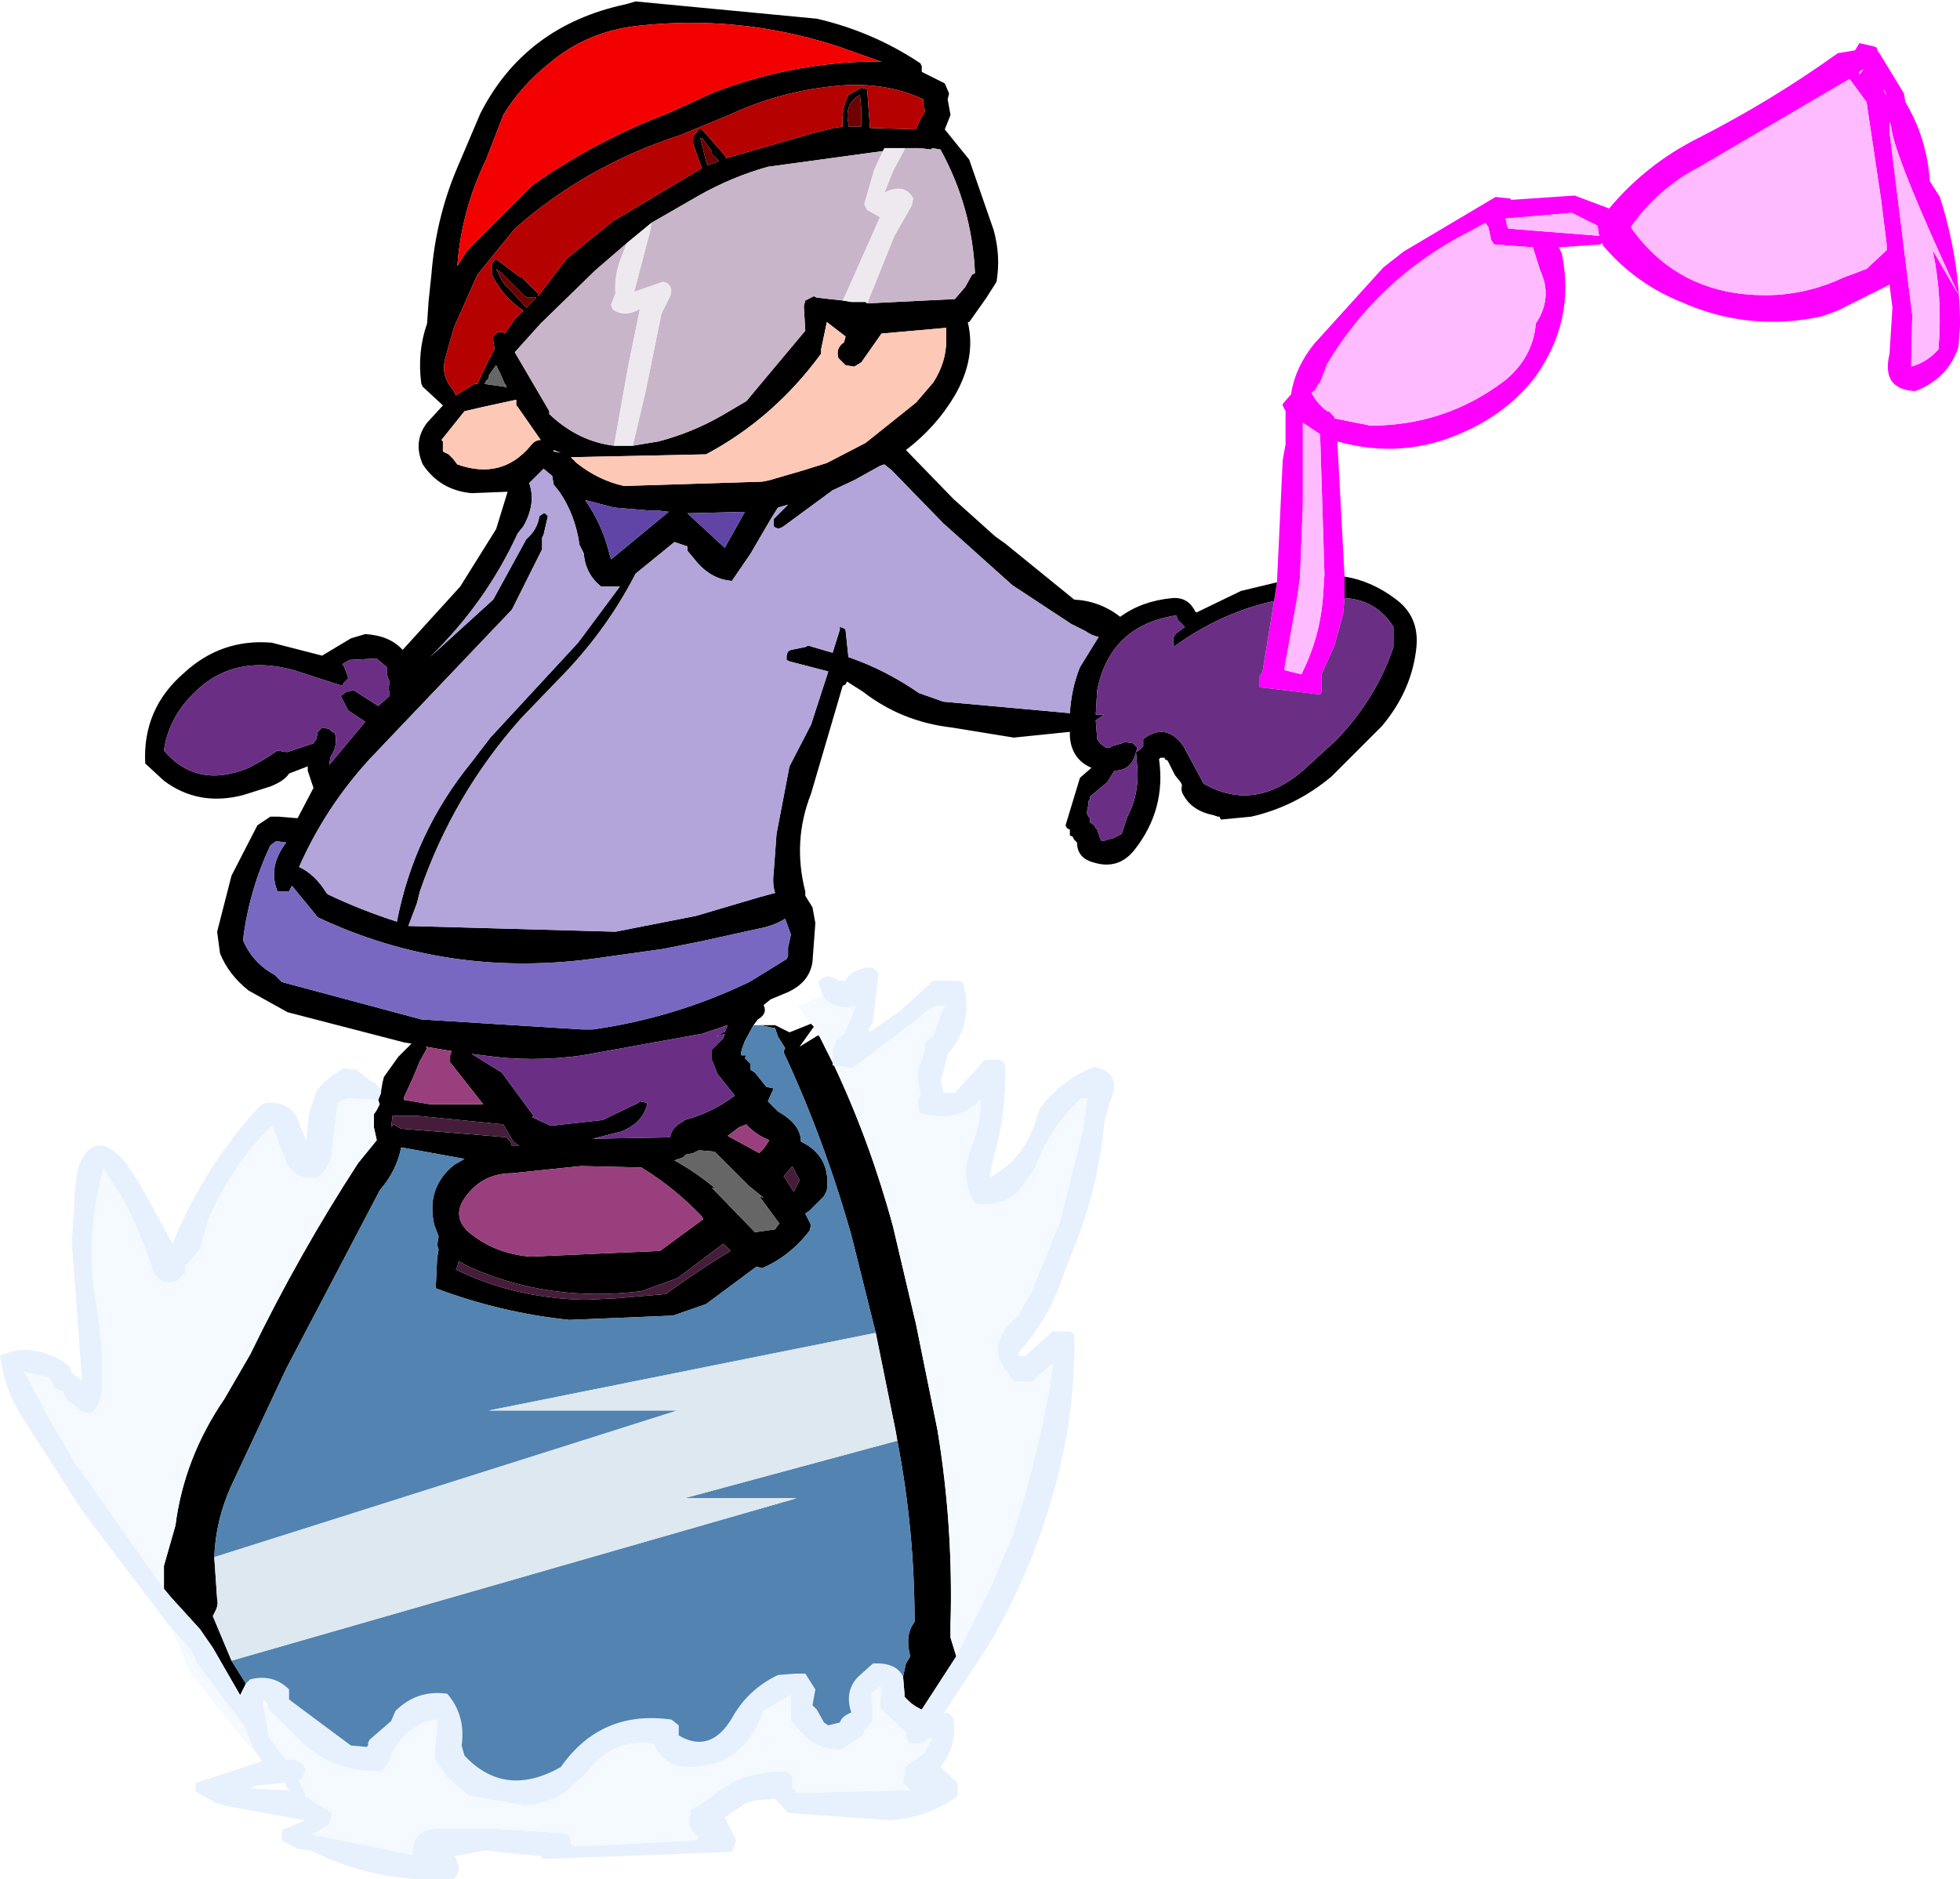 <?xml version="1.0" encoding="UTF-8" standalone="no"?>
<svg xmlns:xlink="http://www.w3.org/1999/xlink" height="65.35px" width="68.15px" xmlns="http://www.w3.org/2000/svg">
  <g transform="matrix(1.0, 0.0, 0.0, 1.0, 19.8, 33.65)">
    <path d="M24.6 -13.4 L24.7 -15.5 24.8 -17.65 24.9 -18.2 24.9 -19.25 24.9 -19.35 24.8 -19.55 24.8 -19.6 25.1 -19.95 25.1 -20.0 Q25.25 -20.9 25.9 -21.7 L28.3 -24.35 29.0 -24.9 32.2 -26.8 32.7 -26.75 32.75 -26.7 34.95 -26.85 36.15 -26.4 Q37.45 -27.95 39.25 -28.85 41.8 -30.15 44.1 -31.8 L44.7 -31.9 44.85 -32.15 45.3 -32.05 45.45 -32.0 45.5 -31.85 45.55 -31.8 46.4 -30.4 46.45 -30.1 Q47.2 -28.85 47.3 -27.35 L47.65 -26.8 Q48.35 -24.6 48.35 -22.35 L48.3 -21.6 Q47.95 -20.5 46.8 -20.05 45.6 -20.1 45.9 -21.35 L46.0 -22.95 45.9 -23.75 44.1 -22.85 43.55 -22.65 Q41.0 -22.1 38.65 -23.15 37.05 -23.8 35.95 -25.1 L35.9 -25.2 35.85 -25.15 34.4 -25.05 34.5 -24.85 Q35.0 -22.5 33.55 -20.5 32.6 -19.3 31.15 -18.65 29.0 -17.65 26.7 -18.3 L26.95 -13.6 26.95 -12.85 26.9 -12.3 26.6 -11.2 26.15 -10.2 26.15 -9.6 26.1 -9.5 24.0 -9.75 24.0 -9.95 24.0 -10.15 24.05 -10.2 24.1 -10.3 24.5 -12.75 24.6 -13.4 M31.3 -25.6 Q28.15 -24.0 26.35 -21.0 L26.1 -20.35 26.05 -20.3 25.9 -20.05 25.8 -20.0 Q26.0 -19.6 26.35 -19.35 L26.4 -19.35 26.6 -19.15 26.6 -19.1 27.85 -18.85 Q30.45 -18.85 32.5 -20.4 33.5 -21.2 33.6 -22.4 34.2 -23.3 33.75 -24.25 L33.5 -25.05 32.15 -25.15 32.05 -25.3 31.95 -25.75 31.85 -25.9 31.3 -25.6 M25.5 -18.95 L25.5 -16.7 25.5 -16.1 25.4 -13.55 25.3 -12.85 24.85 -10.35 25.45 -10.2 Q26.1 -11.5 26.2 -12.9 L26.25 -13.65 26.25 -13.7 26.1 -18.55 25.5 -18.95 M35.55 -25.9 L34.85 -26.25 32.55 -26.05 32.6 -25.8 32.65 -25.7 35.8 -25.45 35.75 -25.8 35.55 -25.9 M42.05 -23.4 Q43.25 -23.5 44.3 -24.0 L45.1 -24.3 45.8 -24.95 45.8 -25.15 45.6 -26.75 45.1 -30.1 44.55 -30.85 44.5 -30.9 39.3 -27.85 Q37.85 -27.1 36.9 -25.75 38.7 -23.2 42.05 -23.4 M45.7 -30.5 L45.75 -30.4 45.8 -30.35 45.7 -30.55 45.7 -30.5 M44.85 -31.05 L45.0 -31.25 44.85 -31.15 44.85 -31.05 M45.9 -29.4 L45.9 -29.15 45.9 -29.05 46.7 -22.6 46.7 -23.2 46.65 -20.9 Q47.2 -21.05 47.6 -21.5 47.75 -23.3 47.4 -24.95 L48.3 -23.4 Q46.0 -28.35 45.95 -29.3 L45.9 -29.4" fill="#ff00ff" fill-rule="evenodd" stroke="none"/>
    <path d="M42.05 -23.4 Q38.7 -23.2 36.9 -25.75 37.85 -27.1 39.3 -27.85 L44.5 -30.9 44.55 -30.85 45.1 -30.1 45.6 -26.75 45.8 -25.15 45.8 -24.95 45.1 -24.3 44.3 -24.0 Q43.25 -23.5 42.05 -23.4 M35.55 -25.9 L35.75 -25.8 35.8 -25.45 32.65 -25.7 32.6 -25.8 32.55 -26.05 34.85 -26.25 35.55 -25.9 M25.5 -18.95 L26.1 -18.55 26.25 -13.7 26.25 -13.65 26.2 -12.9 Q26.1 -11.5 25.45 -10.2 L24.85 -10.35 25.3 -12.85 25.4 -13.55 25.5 -16.1 25.5 -16.7 25.5 -18.95 M31.3 -25.6 L31.85 -25.9 31.95 -25.75 32.05 -25.3 32.15 -25.15 33.5 -25.05 33.75 -24.25 Q34.2 -23.3 33.6 -22.4 33.5 -21.2 32.5 -20.4 30.45 -18.85 27.85 -18.85 L26.6 -19.1 26.6 -19.15 26.4 -19.35 26.35 -19.35 Q26.0 -19.6 25.8 -20.0 L25.9 -20.05 26.05 -20.3 26.1 -20.35 26.35 -21.0 Q28.15 -24.0 31.3 -25.6 M45.9 -29.4 L45.95 -29.3 Q46.0 -28.35 48.3 -23.4 L47.4 -24.95 Q47.75 -23.3 47.6 -21.5 47.2 -21.05 46.65 -20.9 L46.7 -23.2 46.7 -22.6 45.9 -29.05 45.9 -29.15 45.9 -29.4" fill="#ffbbff" fill-rule="evenodd" stroke="none"/>
    <path d="M26.95 -13.6 Q27.9 -13.45 28.75 -12.8 29.55 -12.2 29.45 -11.15 29.3 -9.65 28.25 -8.4 L26.5 -6.65 Q25.25 -5.6 23.7 -5.25 L22.65 -5.15 22.6 -5.25 22.55 -5.25 22.4 -5.3 Q21.65 -5.45 21.35 -6.0 21.25 -6.15 21.3 -6.35 L21.25 -6.45 21.05 -6.7 20.8 -7.2 20.7 -7.25 20.7 -7.3 20.55 -7.3 20.5 -7.25 Q20.75 -5.5 19.65 -4.1 19.1 -3.4 18.25 -3.65 17.65 -3.8 17.65 -4.35 L17.55 -4.45 17.5 -4.55 17.4 -4.6 17.4 -4.7 17.4 -4.8 17.3 -4.85 17.25 -4.95 17.75 -6.6 18.15 -6.95 Q17.45 -7.25 17.4 -8.05 L17.4 -8.2 15.45 -8.0 13.3 -8.35 Q11.55 -8.55 10.2 -9.6 L9.65 -9.95 9.6 -9.85 9.5 -9.8 8.4 -6.05 Q7.75 -4.4 8.2 -2.65 L8.2 -2.55 8.2 -2.5 8.45 -2.1 8.55 -1.55 8.45 -0.2 Q8.35 0.5 7.6 0.85 L7.0 1.1 6.75 1.3 Q6.9 1.6 6.55 1.8 L6.4 2.0 6.1 2.55 Q5.9 3.05 6.0 3.05 L6.15 3.05 6.1 3.15 6.3 3.35 6.3 3.55 6.45 3.65 6.85 4.15 7.1 4.2 6.9 4.65 7.2 4.95 7.25 5.0 Q8.05 5.45 8.05 6.05 9.1 6.55 8.95 7.75 L8.85 7.95 8.35 8.45 8.2 8.55 8.4 8.95 8.35 9.15 Q7.65 10.05 6.7 10.45 L6.5 10.4 4.75 11.7 3.6 12.1 0.0 12.25 Q-2.4 12.0 -4.65 11.15 L-4.6 10.1 -4.55 9.8 -4.6 9.65 -4.55 9.35 -4.7 8.95 Q-5.0 7.65 -4.0 6.85 L-3.65 6.65 -5.85 6.25 Q-6.0 7.05 -6.6 7.75 L-6.65 7.85 -9.85 13.95 -11.75 18.0 Q-12.3 19.2 -12.35 20.5 L-12.25 21.95 Q-12.2 22.15 -12.3 22.35 L-12.4 22.55 -11.75 24.1 -11.25 24.9 -11.45 25.3 -12.4 23.65 -12.85 23.0 -13.85 21.9 -14.1 21.6 -14.1 21.1 -14.1 20.8 -13.7 19.4 Q-13.4 17.05 -12.0 15.0 L-11.1 13.45 Q-9.4 9.95 -7.35 6.8 L-6.7 6.0 -6.8 5.55 -6.8 5.1 -6.7 4.95 -6.6 4.75 -6.65 4.6 -6.55 4.35 -6.55 4.3 -6.5 4.0 -6.45 3.8 -5.95 3.1 -5.5 2.65 -5.45 2.65 -5.75 2.6 -9.8 1.55 -11.15 0.8 Q-11.85 0.25 -12.15 -0.5 L-12.25 -1.25 -11.75 -3.2 -10.85 -4.95 -10.55 -5.15 -10.4 -5.25 -10.1 -5.25 -9.5 -5.2 -9.45 -5.2 -8.9 -6.25 -9.1 -6.85 -9.1 -7.0 -9.75 -6.75 Q-9.9 -6.5 -10.4 -6.3 L-11.35 -6.0 Q-12.9 -5.6 -14.1 -6.5 L-14.75 -7.1 Q-14.85 -9.0 -13.4 -10.25 -12.1 -11.45 -10.35 -11.3 L-8.6 -10.85 -7.6 -11.45 -7.1 -11.6 Q-6.25 -11.55 -5.8 -11.05 L-3.8 -13.25 -2.55 -15.25 -2.15 -16.55 -3.4 -16.5 Q-4.5 -16.6 -5.1 -17.5 -5.45 -18.3 -4.95 -18.95 L-4.4 -19.55 -4.45 -19.6 -5.1 -20.2 -5.15 -20.3 Q-5.3 -21.4 -4.95 -22.4 L-4.9 -23.15 -4.8 -24.1 Q-4.65 -26.0 -3.95 -27.7 L-3.1 -29.7 Q-1.55 -32.75 1.95 -33.5 L2.3 -33.6 8.6 -33.0 Q10.55 -32.55 12.2 -31.45 L12.25 -31.35 12.25 -31.3 12.25 -31.2 12.25 -31.15 13.05 -30.75 13.2 -30.4 13.15 -30.2 13.25 -29.65 13.05 -29.15 13.9 -28.1 14.75 -25.65 Q15.0 -24.75 14.85 -23.85 L14.5 -23.3 13.9 -22.45 13.85 -22.45 Q14.15 -21.2 13.4 -19.9 12.75 -18.8 11.7 -18.0 L13.35 -16.3 14.8 -15.0 15.15 -14.75 17.55 -12.8 Q18.45 -12.75 19.15 -12.2 19.9 -12.75 20.95 -12.85 21.5 -12.9 21.75 -12.4 L21.8 -12.35 23.35 -13.1 24.6 -13.4 24.5 -12.75 Q22.65 -12.35 21.0 -11.15 L21.0 -11.3 Q20.95 -11.55 21.2 -11.7 L21.4 -11.85 21.15 -12.1 21.1 -12.25 Q18.8 -11.9 18.35 -9.65 L18.3 -8.8 18.6 -8.8 18.3 -8.6 18.35 -7.95 18.45 -7.8 18.65 -7.65 18.7 -7.65 18.8 -7.65 18.85 -7.7 19.2 -7.8 19.3 -7.85 19.6 -7.8 19.7 -7.7 19.75 -7.65 19.7 -7.5 19.8 -7.55 19.85 -7.6 19.95 -7.7 19.95 -7.8 19.95 -7.85 19.95 -7.95 Q20.75 -8.55 21.35 -7.7 L22.05 -6.4 Q23.8 -5.4 25.5 -6.85 L26.65 -7.9 Q28.05 -9.35 28.65 -11.15 L28.65 -11.85 Q28.05 -12.8 26.95 -12.85 L26.95 -13.6 M6.65 2.0 L7.15 2.0 7.65 2.25 8.4 1.95 8.5 2.05 8.0 2.75 8.65 2.35 8.7 2.4 9.15 3.3 9.15 3.4 9.2 3.4 Q10.45 6.05 11.25 9.0 L12.05 12.4 12.75 15.85 12.8 16.1 Q13.35 19.45 13.25 22.85 L13.25 23.3 13.45 23.95 12.25 25.8 Q11.9 25.65 11.65 25.35 L11.65 25.25 11.6 24.65 11.7 24.2 11.85 23.95 Q11.65 23.2 12.0 22.75 12.0 19.55 11.4 16.45 L11.35 16.15 10.65 12.7 9.8 9.3 Q8.85 5.95 7.45 2.95 L7.45 2.9 7.5 2.8 7.25 2.4 7.15 2.1 7.1 2.1 6.65 2.0 M12.3 -30.2 Q10.9 -30.85 9.15 -30.65 7.25 -30.45 5.55 -29.65 L3.85 -28.95 Q0.6 -27.9 -1.9 -25.7 L-3.2 -24.1 -4.0 -22.3 -4.15 -21.8 -4.3 -21.25 Q-4.5 -20.6 -4.05 -20.1 L-3.95 -19.9 -3.3 -20.3 -3.2 -20.3 -2.8 -21.15 -2.7 -21.3 -2.7 -21.35 -2.6 -21.5 -2.65 -21.8 -2.65 -21.95 -2.6 -22.0 -2.5 -22.1 -2.3 -22.1 -2.25 -22.05 -1.9 -22.55 -1.8 -22.65 -1.6 -22.85 Q-2.3 -23.3 -2.7 -24.1 L-2.7 -24.35 -2.7 -24.5 -2.6 -24.6 -2.6 -24.65 -2.5 -24.6 -1.7 -24.0 -1.65 -24.0 -1.1 -23.45 -1.1 -23.35 -1.05 -23.4 -0.1 -24.65 1.5 -25.95 4.6 -27.8 4.3 -28.65 4.3 -28.9 4.5 -29.15 4.6 -29.15 4.65 -29.1 4.7 -29.05 5.4 -28.25 5.45 -28.15 8.4 -29.0 9.2 -29.2 9.5 -29.25 Q9.45 -29.85 9.7 -30.35 L10.15 -30.6 10.35 -30.55 10.45 -29.2 12.05 -29.15 12.2 -29.5 12.35 -29.75 12.35 -29.85 12.3 -30.0 12.3 -30.2 M10.35 -23.1 L13.4 -23.25 13.7 -23.6 13.75 -23.65 14.0 -24.1 14.1 -24.15 Q14.0 -26.45 12.9 -28.45 L12.6 -28.5 12.6 -28.45 12.15 -28.5 11.65 -28.5 6.9 -27.85 Q5.65 -27.5 4.5 -26.85 L2.85 -25.9 2.0 -25.2 0.9 -24.25 -1.0 -22.4 -1.9 -21.4 -0.7 -19.35 -0.7 -19.25 Q0.3 -18.3 1.55 -18.15 L2.2 -18.15 3.1 -18.3 Q4.25 -18.6 5.3 -19.2 L6.15 -19.7 8.2 -22.15 8.15 -23.0 8.2 -23.2 8.5 -23.35 8.6 -23.3 9.5 -23.2 9.8 -23.15 9.9 -23.15 10.3 -23.15 10.35 -23.1 M4.65 -28.8 L4.6 -28.85 4.55 -28.85 4.75 -28.05 4.8 -27.9 5.2 -28.05 5.0 -28.25 4.95 -28.3 4.95 -28.35 4.95 -28.4 4.65 -28.8 M10.15 -29.85 L10.1 -30.35 Q9.55 -30.05 9.7 -29.35 L9.7 -29.25 10.15 -29.25 10.15 -29.85 M10.15 -31.5 L10.85 -31.5 9.3 -32.05 Q5.9 -33.15 2.35 -32.75 0.6 -32.55 -0.7 -31.45 -1.7 -30.65 -2.3 -29.65 L-2.9 -28.1 Q-3.75 -26.35 -3.9 -24.4 L-3.55 -24.95 -1.3 -27.2 Q0.9 -28.75 3.4 -29.7 L5.05 -30.45 Q7.55 -31.4 10.15 -31.5 M9.6 -21.95 L8.95 -22.45 8.75 -21.5 8.75 -21.35 Q7.1 -19.1 4.75 -17.85 L0.05 -17.75 0.25 -17.55 Q1.0 -16.95 1.9 -16.75 L6.7 -16.9 6.95 -16.95 8.15 -17.3 8.95 -17.55 10.3 -18.25 12.05 -19.65 12.65 -20.35 Q13.1 -21.05 13.1 -21.8 L13.1 -22.25 10.85 -22.05 10.15 -21.05 9.9 -20.9 9.6 -20.95 9.35 -21.2 Q9.25 -21.55 9.55 -21.75 L9.6 -21.95 M0.55 -16.25 Q1.15 -15.4 1.4 -14.35 L1.45 -14.2 3.45 -15.85 3.05 -15.9 2.75 -15.9 1.55 -16.0 0.6 -16.25 0.55 -16.25 M-0.35 -16.55 L-0.55 -16.8 -0.6 -17.1 -0.9 -17.35 -1.4 -16.85 Q-1.15 -16.15 -1.6 -15.35 L-1.8 -15.1 Q-2.9 -12.7 -4.85 -10.8 L-2.65 -12.8 -1.5 -14.9 Q-1.1 -15.25 -1.05 -15.7 L-0.9 -15.8 -0.85 -15.8 -0.75 -15.7 -0.9 -15.05 -0.95 -14.95 -0.95 -14.65 -0.95 -14.55 -2.0 -12.45 -6.95 -7.25 Q-8.5 -5.55 -9.4 -3.5 -8.85 -3.25 -8.45 -2.6 L-8.4 -2.55 Q-7.25 -2.0 -6.0 -1.6 -5.4 -4.7 -3.4 -7.15 L-2.75 -8.0 0.3 -11.3 1.75 -13.25 1.1 -13.25 Q0.55 -13.7 0.5 -14.4 L0.35 -14.7 Q0.2 -15.75 -0.35 -16.55 M4.1 -14.65 L3.65 -14.8 2.3 -13.7 Q1.25 -11.65 -0.45 -9.95 L-1.7 -8.65 Q-4.05 -6.0 -5.2 -2.65 L-5.3 -2.25 -5.6 -1.45 1.6 -1.25 4.4 -1.8 6.6 -2.45 7.15 -2.6 Q7.05 -2.9 7.1 -3.3 L7.2 -4.65 7.65 -7.0 8.4 -8.45 9.0 -10.3 7.65 -10.65 7.55 -10.7 7.55 -10.8 Q7.55 -11.0 7.7 -11.05 L8.2 -11.15 8.3 -11.2 9.15 -10.95 9.4 -11.75 9.4 -11.85 9.55 -11.8 9.6 -11.75 9.7 -10.8 Q11.0 -10.35 12.15 -9.55 L13.0 -9.25 17.4 -8.85 Q17.45 -9.7 17.75 -10.45 L18.4 -11.5 Q18.15 -11.55 17.95 -11.7 17.65 -11.85 17.45 -11.95 L15.4 -13.3 13.0 -15.45 11.2 -17.3 10.95 -17.5 10.8 -17.45 9.9 -16.95 9.15 -16.6 7.45 -15.35 Q7.25 -15.2 7.1 -15.35 L7.1 -15.45 7.1 -15.55 7.1 -15.6 7.6 -16.1 7.25 -16.0 7.0 -15.6 6.3 -14.4 5.65 -13.45 Q4.9 -13.5 4.35 -14.2 L4.1 -14.5 4.1 -14.65 M6.1 -15.85 L4.1 -15.8 5.4 -14.6 6.1 -15.85 M19.7 -7.5 Q19.55 -6.85 18.95 -6.85 L18.7 -6.45 18.1 -5.95 18.1 -5.85 18.05 -5.8 18.05 -5.7 18.0 -5.45 18.0 -5.35 18.05 -5.25 18.1 -5.2 18.1 -5.05 18.25 -4.95 18.3 -4.85 18.35 -4.8 18.45 -4.5 18.5 -4.4 18.55 -4.4 18.7 -4.45 18.9 -4.5 19.2 -4.65 19.4 -5.25 Q19.8 -6.0 19.75 -6.9 L19.7 -7.5 M3.25 -0.65 L0.75 -0.3 Q-4.3 0.35 -8.75 -1.75 L-9.65 -2.85 -9.75 -2.65 -10.15 -2.65 Q-10.5 -3.5 -9.85 -4.35 L-10.2 -4.4 -10.4 -4.25 Q-11.15 -2.65 -11.35 -0.95 -11.0 -0.15 -10.25 0.25 L-10.0 0.5 -5.15 1.8 0.45 2.15 0.8 2.15 Q3.65 1.75 6.25 0.5 L6.5 0.35 7.55 -0.3 7.6 -0.4 7.6 -0.7 7.7 -1.15 7.5 -1.7 Q7.1 -1.45 6.55 -1.35 L4.5 -0.9 3.25 -0.65 M5.5 2.0 L4.6 2.3 0.45 3.05 Q-1.3 3.3 -3.0 3.05 L-3.4 3.0 -2.35 3.65 -1.25 5.15 -1.3 5.2 -0.65 5.5 1.15 5.3 2.4 4.7 2.45 4.65 2.7 4.7 2.7 4.75 Q2.55 5.4 1.8 5.7 L0.8 5.95 3.5 5.9 Q3.55 5.55 3.95 5.35 L4.0 5.3 Q4.95 5.05 5.75 4.45 L5.15 3.7 4.95 3.2 4.95 2.85 5.25 2.55 5.35 2.45 5.4 2.3 5.1 2.4 5.35 2.25 5.4 2.25 5.5 2.0 M5.5 5.85 L6.6 6.45 6.75 6.3 6.95 6.0 Q6.45 5.8 6.15 5.45 L5.9 5.55 5.5 5.85 M3.65 6.7 Q4.45 7.15 5.1 7.7 L4.95 7.65 6.45 9.2 7.15 9.1 7.25 8.95 7.3 8.9 6.6 7.95 6.75 8.0 6.25 7.6 6.2 7.55 5.8 7.15 5.05 6.4 4.5 6.35 4.3 6.45 4.05 6.5 4.0 6.55 3.95 6.6 3.65 6.7 M2.5 6.95 L0.4 6.9 -2.0 7.15 Q-3.1 7.15 -3.7 8.1 -4.05 8.7 -3.5 9.2 -2.6 9.95 -1.35 10.05 L3.15 9.85 4.65 8.75 4.6 8.65 Q3.65 7.65 2.5 6.95 M1.6 11.5 L3.35 11.35 Q4.45 10.55 5.6 9.85 L5.35 9.6 3.75 10.8 2.5 11.25 Q-0.7 11.65 -3.5 10.4 L-3.85 10.2 -3.9 10.4 -3.95 10.5 Q-1.9 11.5 0.55 11.55 L1.6 11.5 M7.85 7.7 L8.0 7.4 7.8 7.0 7.75 6.9 7.5 7.2 7.45 7.25 7.8 7.8 7.85 7.7 M-2.0 -23.5 L-1.5 -22.95 -1.15 -23.3 -1.45 -23.3 -1.55 -23.35 -2.35 -24.15 -2.55 -24.3 -2.35 -23.9 -2.25 -23.75 -2.0 -23.5 M-2.2 -20.25 L-2.25 -20.3 -2.4 -20.65 -2.55 -20.95 -2.8 -20.6 -2.8 -20.5 -2.9 -20.4 -2.95 -20.3 -2.25 -20.2 -2.2 -20.15 -2.2 -20.25 M-3.0 -19.5 L-3.65 -19.35 -4.45 -18.35 -4.4 -18.3 -4.4 -18.25 -4.4 -18.15 -4.4 -17.95 -4.2 -17.85 -4.05 -17.7 -3.9 -17.5 Q-2.35 -16.95 -1.35 -18.15 -1.2 -18.35 -1.0 -18.35 L-1.8 -19.5 -1.85 -19.55 -1.85 -19.75 -3.0 -19.5 M-0.55 -17.95 L-0.3 -17.9 -0.55 -18.0 -0.55 -17.95 M-7.85 -10.5 L-7.75 -10.25 -7.7 -10.1 -7.7 -10.05 -7.85 -9.9 -7.9 -9.8 -9.6 -10.35 Q-11.8 -10.95 -13.2 -9.4 -13.95 -8.6 -14.1 -7.55 -12.95 -6.2 -11.15 -6.95 -10.65 -7.2 -10.15 -7.55 L-9.85 -7.5 -9.8 -7.5 -8.9 -7.8 -8.8 -7.95 -8.75 -8.2 -8.7 -8.25 -8.6 -8.35 -8.35 -8.3 -8.25 -8.2 -8.15 -8.15 Q-8.05 -7.7 -8.3 -7.35 L-8.35 -7.1 -8.35 -7.05 -7.1 -8.55 -7.7 -8.95 -7.95 -9.45 -7.75 -9.6 -7.7 -9.6 -7.5 -9.65 -7.35 -9.55 -6.65 -9.1 -6.25 -9.45 -6.25 -9.55 -6.3 -9.75 -6.25 -9.85 -6.25 -9.95 -6.3 -10.05 -6.35 -10.2 -6.35 -10.3 -6.35 -10.35 -6.35 -10.45 -6.65 -10.7 -6.7 -10.75 -7.65 -10.7 -7.9 -10.55 -7.85 -10.5 M-4.95 2.8 L-5.2 3.25 -5.45 3.85 -5.75 4.5 -5.75 4.6 -4.85 4.75 -3.0 4.75 -4.1 3.35 -4.15 3.3 -4.15 3.05 -4.1 2.9 -5.0 2.75 -4.95 2.8 M-2.3 5.45 L-5.3 5.15 -6.15 5.15 -6.2 5.55 -6.1 5.45 -5.95 5.55 -5.85 5.6 -3.35 5.8 -2.2 5.9 -2.05 6.05 -2.0 6.2 -1.75 6.2 -1.95 6.05 -2.3 5.45" fill="#000000" fill-rule="evenodd" stroke="none"/>
    <path d="M12.3 -30.2 L12.3 -30.0 12.35 -29.85 12.35 -29.75 12.2 -29.5 12.05 -29.15 10.45 -29.2 10.35 -30.55 10.15 -30.6 9.7 -30.35 Q9.45 -29.85 9.5 -29.25 L9.2 -29.2 8.4 -29.0 5.45 -28.15 5.4 -28.25 4.7 -29.05 4.65 -29.1 4.6 -29.15 4.5 -29.15 4.3 -28.9 4.3 -28.65 4.6 -27.8 1.5 -25.95 -0.1 -24.65 -1.05 -23.4 -1.1 -23.35 -1.1 -23.45 -1.65 -24.0 -1.7 -24.0 -2.5 -24.6 -2.6 -24.65 -2.6 -24.6 -2.7 -24.5 -2.7 -24.35 -2.7 -24.1 Q-2.3 -23.3 -1.6 -22.85 L-1.8 -22.65 -1.9 -22.55 -2.25 -22.05 -2.3 -22.1 -2.5 -22.1 -2.6 -22.0 -2.65 -21.95 -2.65 -21.8 -2.6 -21.5 -2.7 -21.35 -2.7 -21.3 -2.8 -21.15 -3.2 -20.3 -3.3 -20.3 -3.95 -19.9 -4.05 -20.1 Q-4.5 -20.6 -4.3 -21.25 L-4.15 -21.8 -4.0 -22.3 -3.2 -24.1 -1.9 -25.7 Q0.6 -27.9 3.85 -28.95 L5.55 -29.65 Q7.25 -30.45 9.15 -30.65 10.9 -30.85 12.3 -30.2 M-2.2 -20.25 L-2.2 -20.15 -2.25 -20.2 -2.2 -20.25" fill="#b60101" fill-rule="evenodd" stroke="none"/>
    <path d="M11.65 -28.5 L12.15 -28.5 12.6 -28.45 12.6 -28.5 12.9 -28.45 Q14.0 -26.45 14.1 -24.15 L14.0 -24.1 13.75 -23.65 13.7 -23.6 13.4 -23.25 10.35 -23.1 11.3 -25.45 11.9 -26.5 11.95 -26.75 Q11.65 -27.3 10.95 -26.95 L11.25 -27.7 11.65 -28.45 11.65 -28.5 10.95 -28.5 10.6 -27.75 10.25 -26.55 10.35 -26.35 10.8 -26.1 9.6 -23.4 9.5 -23.2 8.6 -23.3 8.5 -23.35 8.2 -23.2 8.15 -23.0 8.2 -22.15 6.15 -19.7 5.3 -19.2 Q4.25 -18.6 3.1 -18.3 L2.2 -18.15 2.65 -20.05 3.2 -22.75 3.45 -23.25 Q3.65 -23.6 3.4 -23.8 L3.25 -23.85 2.25 -23.5 2.8 -25.6 2.85 -25.9 4.5 -26.85 Q5.65 -27.5 6.9 -27.85 L11.65 -28.5 M1.55 -18.15 Q0.3 -18.3 -0.7 -19.25 L-0.7 -19.35 -1.9 -21.4 -1.0 -22.4 0.9 -24.25 2.0 -25.2 1.8 -24.7 Q1.55 -24.05 1.6 -23.45 L1.45 -23.05 1.5 -22.9 Q1.9 -22.6 2.45 -22.9 L2.05 -20.95 1.55 -18.15" fill="#c9b5ca" fill-rule="evenodd" stroke="none"/>
    <path d="M11.65 -28.5 L11.65 -28.45 11.25 -27.7 10.95 -26.95 Q11.65 -27.3 11.95 -26.75 L11.9 -26.5 11.3 -25.45 10.35 -23.1 10.3 -23.15 9.9 -23.15 9.8 -23.15 9.5 -23.2 9.6 -23.4 10.8 -26.1 10.35 -26.35 10.25 -26.55 10.6 -27.75 10.95 -28.5 11.65 -28.5 M2.2 -18.15 L1.55 -18.15 2.05 -20.95 2.45 -22.9 Q1.9 -22.6 1.5 -22.9 L1.45 -23.05 1.6 -23.45 Q1.55 -24.05 1.8 -24.7 L2.0 -25.2 2.85 -25.9 2.8 -25.6 2.25 -23.5 3.25 -23.85 3.4 -23.8 Q3.65 -23.6 3.45 -23.25 L3.2 -22.75 2.65 -20.05 2.2 -18.15" fill="#eee9ef" fill-rule="evenodd" stroke="none"/>
    <path d="M10.15 -29.85 L10.15 -29.25 9.7 -29.25 9.7 -29.35 Q9.55 -30.05 10.1 -30.35 L10.15 -29.85 M4.65 -28.8 L4.95 -28.4 4.95 -28.35 4.95 -28.3 5.0 -28.25 5.2 -28.05 4.8 -27.9 4.75 -28.05 4.55 -28.85 4.6 -28.85 4.65 -28.8 M-2.0 -23.5 L-2.25 -23.75 -2.35 -23.9 -2.55 -24.3 -2.35 -24.15 -1.55 -23.35 -1.45 -23.3 -1.15 -23.3 -1.5 -22.95 -2.0 -23.5" fill="#700101" fill-rule="evenodd" stroke="none"/>
    <path d="M10.15 -31.5 Q7.55 -31.4 5.05 -30.45 L3.4 -29.7 Q0.9 -28.75 -1.3 -27.2 L-3.55 -24.95 -3.9 -24.4 Q-3.75 -26.35 -2.9 -28.1 L-2.3 -29.65 Q-1.7 -30.65 -0.7 -31.45 0.6 -32.55 2.35 -32.75 5.9 -33.15 9.3 -32.05 L10.85 -31.5 10.15 -31.5" fill="#f30101" fill-rule="evenodd" stroke="none"/>
    <path d="M9.6 -21.95 L9.55 -21.75 Q9.25 -21.55 9.35 -21.2 L9.6 -20.95 9.9 -20.9 10.15 -21.05 10.85 -22.05 13.1 -22.25 13.1 -21.8 Q13.1 -21.05 12.65 -20.35 L12.05 -19.65 10.3 -18.25 8.95 -17.55 8.15 -17.3 6.95 -16.95 6.7 -16.9 1.9 -16.75 Q1.0 -16.95 0.25 -17.55 L0.05 -17.75 4.75 -17.85 Q7.1 -19.1 8.75 -21.35 L8.75 -21.5 8.95 -22.45 9.6 -21.95 M-3.0 -19.5 L-1.85 -19.75 -1.85 -19.55 -1.8 -19.5 -1.0 -18.35 Q-1.2 -18.35 -1.35 -18.15 -2.35 -16.95 -3.9 -17.5 L-4.05 -17.7 -4.2 -17.85 -4.4 -17.95 -4.4 -18.15 -4.4 -18.25 -4.4 -18.3 -4.45 -18.35 -3.65 -19.35 -3.0 -19.5" fill="#fdc8b5" fill-rule="evenodd" stroke="none"/>
    <path d="M0.55 -16.25 L0.6 -16.25 1.55 -16.0 2.75 -15.9 3.05 -15.9 3.45 -15.85 1.45 -14.2 1.4 -14.35 Q1.15 -15.4 0.55 -16.25 M6.1 -15.85 L5.4 -14.6 4.1 -15.8 6.1 -15.85" fill="#6045a7" fill-rule="evenodd" stroke="none"/>
    <path d="M4.1 -14.65 L4.1 -14.5 4.35 -14.2 Q4.9 -13.5 5.65 -13.45 L6.3 -14.4 7.0 -15.6 7.25 -16.0 7.6 -16.1 7.1 -15.6 7.1 -15.55 7.1 -15.45 7.1 -15.35 Q7.25 -15.2 7.45 -15.35 L9.15 -16.6 9.9 -16.95 10.8 -17.45 10.95 -17.5 11.2 -17.3 13.0 -15.45 15.4 -13.3 17.45 -11.95 Q17.65 -11.85 17.95 -11.7 18.15 -11.55 18.4 -11.5 L17.75 -10.45 Q17.45 -9.7 17.4 -8.85 L13.0 -9.25 12.15 -9.55 Q11.0 -10.35 9.7 -10.8 L9.6 -11.75 9.55 -11.8 9.4 -11.85 9.4 -11.75 9.15 -10.95 8.3 -11.2 8.2 -11.15 7.7 -11.05 Q7.55 -11.0 7.55 -10.8 L7.55 -10.7 7.65 -10.65 9.0 -10.3 8.4 -8.45 7.65 -7.0 7.2 -4.65 7.1 -3.3 Q7.05 -2.9 7.15 -2.6 L6.6 -2.45 4.4 -1.8 1.6 -1.25 -5.6 -1.45 -5.3 -2.25 -5.2 -2.65 Q-4.05 -6.0 -1.7 -8.65 L-0.45 -9.95 Q1.25 -11.65 2.3 -13.7 L3.65 -14.8 4.1 -14.65 M-0.35 -16.55 Q0.2 -15.75 0.35 -14.7 L0.5 -14.4 Q0.55 -13.7 1.1 -13.25 L1.75 -13.25 0.3 -11.3 -2.75 -8.0 -3.4 -7.15 Q-5.4 -4.7 -6.0 -1.6 -7.25 -2.0 -8.4 -2.55 L-8.45 -2.6 Q-8.85 -3.25 -9.4 -3.5 -8.5 -5.55 -6.95 -7.25 L-2.0 -12.45 -0.95 -14.55 -0.95 -14.65 -0.95 -14.95 -0.9 -15.05 -0.75 -15.7 -0.85 -15.8 -0.9 -15.8 -1.05 -15.7 Q-1.1 -15.25 -1.5 -14.9 L-2.65 -12.8 -4.85 -10.8 Q-2.9 -12.7 -1.8 -15.1 L-1.6 -15.35 Q-1.15 -16.15 -1.4 -16.85 L-0.9 -17.35 -0.6 -17.1 -0.55 -16.8 -0.35 -16.55" fill="#b3a5da" fill-rule="evenodd" stroke="none"/>
    <path d="M24.5 -12.75 L24.1 -10.3 24.05 -10.2 24.0 -10.15 24.0 -9.95 24.0 -9.75 26.1 -9.5 26.15 -9.6 26.15 -10.2 26.6 -11.2 26.9 -12.3 26.95 -12.85 Q28.05 -12.8 28.65 -11.85 L28.65 -11.15 Q28.05 -9.35 26.65 -7.9 L25.5 -6.85 Q23.8 -5.4 22.05 -6.4 L21.35 -7.7 Q20.75 -8.55 19.95 -7.95 L19.95 -7.85 19.95 -7.8 19.95 -7.7 19.85 -7.6 19.8 -7.55 19.7 -7.5 19.75 -7.65 19.7 -7.7 19.6 -7.8 19.3 -7.85 19.2 -7.8 18.85 -7.7 18.8 -7.65 18.7 -7.65 18.65 -7.65 18.45 -7.8 18.35 -7.95 18.3 -8.6 18.6 -8.8 18.3 -8.8 18.35 -9.65 Q18.8 -11.9 21.1 -12.25 L21.15 -12.1 21.4 -11.85 21.2 -11.7 Q20.95 -11.55 21.0 -11.3 L21.0 -11.15 Q22.65 -12.35 24.5 -12.75 M19.7 -7.5 L19.75 -6.9 Q19.8 -6.0 19.4 -5.25 L19.2 -4.65 18.9 -4.5 18.7 -4.45 18.55 -4.4 18.5 -4.4 18.45 -4.5 18.35 -4.8 18.3 -4.85 18.25 -4.95 18.1 -5.05 18.1 -5.2 18.05 -5.25 18.0 -5.35 18.0 -5.45 18.05 -5.7 18.05 -5.8 18.1 -5.85 18.1 -5.95 18.7 -6.45 18.95 -6.85 Q19.55 -6.85 19.7 -7.5 M5.5 2.0 L5.4 2.25 5.35 2.25 5.1 2.4 5.4 2.3 5.35 2.45 5.25 2.55 4.95 2.85 4.95 3.2 5.15 3.7 5.75 4.45 Q4.95 5.05 4.0 5.3 L3.95 5.35 Q3.55 5.55 3.5 5.9 L0.8 5.95 1.8 5.7 Q2.55 5.4 2.7 4.75 L2.7 4.7 2.45 4.65 2.4 4.7 1.15 5.3 -0.65 5.5 -1.3 5.2 -1.25 5.15 -2.35 3.65 -3.4 3.0 -3.0 3.05 Q-1.3 3.3 0.45 3.05 L4.6 2.3 5.5 2.0 M-7.85 -10.5 L-7.9 -10.55 -7.65 -10.7 -6.7 -10.75 -6.65 -10.7 -6.35 -10.45 -6.35 -10.35 -6.35 -10.3 -6.35 -10.2 -6.3 -10.05 -6.25 -9.95 -6.25 -9.85 -6.3 -9.75 -6.25 -9.55 -6.25 -9.45 -6.65 -9.1 -7.35 -9.55 -7.5 -9.65 -7.7 -9.6 -7.75 -9.6 -7.95 -9.45 -7.7 -8.95 -7.1 -8.55 -8.35 -7.05 -8.35 -7.1 -8.3 -7.35 Q-8.05 -7.7 -8.15 -8.15 L-8.25 -8.2 -8.35 -8.3 -8.6 -8.35 -8.7 -8.25 -8.75 -8.2 -8.8 -7.95 -8.9 -7.8 -9.8 -7.5 -9.85 -7.5 -10.15 -7.55 Q-10.65 -7.2 -11.15 -6.95 -12.95 -6.2 -14.1 -7.55 -13.95 -8.6 -13.2 -9.4 -11.8 -10.95 -9.6 -10.35 L-7.9 -9.8 -7.85 -9.9 -7.7 -10.05 -7.7 -10.1 -7.75 -10.25 -7.85 -10.5" fill="#6a2f84" fill-rule="evenodd" stroke="none"/>
    <path d="M3.25 -0.65 L4.5 -0.9 6.55 -1.35 Q7.1 -1.45 7.5 -1.7 L7.7 -1.15 7.6 -0.7 7.6 -0.4 7.55 -0.3 6.5 0.35 6.25 0.5 Q3.65 1.75 0.8 2.15 L0.45 2.15 -5.15 1.8 -10.0 0.5 -10.25 0.25 Q-11.0 -0.15 -11.35 -0.95 -11.15 -2.65 -10.4 -4.25 L-10.2 -4.4 -9.85 -4.35 Q-10.5 -3.5 -10.15 -2.65 L-9.75 -2.65 -9.65 -2.85 -8.75 -1.75 Q-4.3 0.35 0.75 -0.3 L3.25 -0.65" fill="#7968c1" fill-rule="evenodd" stroke="none"/>
    <path d="M8.8 0.95 L8.65 0.5 8.8 0.35 9.0 0.3 9.2 0.35 9.35 0.45 9.45 0.45 9.6 0.45 Q9.8 0.1 10.15 0.05 L10.3 0.0 10.55 0.0 10.65 0.1 10.75 0.2 10.55 1.9 10.4 2.15 10.4 2.2 10.5 2.2 11.5 1.5 12.65 0.45 13.5 0.45 13.65 0.5 13.7 0.6 Q14.05 1.85 13.25 2.9 L13.15 3.0 13.0 3.65 12.9 3.9 12.95 4.1 13.0 4.35 13.1 4.35 13.4 4.35 14.45 3.2 14.95 3.2 15.1 3.3 15.15 3.4 Q15.2 5.05 14.75 6.6 L14.6 7.3 Q15.85 6.65 16.25 5.2 L16.35 4.9 Q17.1 3.9 18.25 3.45 19.25 3.65 18.8 4.65 L18.6 5.35 Q18.4 7.65 17.5 9.85 L17.15 10.75 Q16.7 12.15 15.65 13.35 L15.6 13.45 15.65 13.5 15.85 13.5 16.8 12.65 17.4 12.65 17.5 12.7 17.55 12.8 Q17.6 15.35 16.95 17.8 16.15 20.9 14.55 23.6 L13.0 25.95 13.15 25.9 13.35 26.1 Q13.5 27.05 12.9 27.8 L13.5 28.35 13.5 28.8 Q12.5 29.55 11.15 29.65 L7.6 29.4 7.15 28.9 6.5 28.95 6.15 29.05 5.4 29.55 5.8 30.35 5.65 30.75 -0.9 31.0 -1.0 30.9 -2.95 30.7 -4.0 30.9 -3.95 30.95 -3.85 31.25 -3.85 31.4 -3.9 31.55 -4.05 31.7 Q-6.7 31.85 -9.0 30.7 L-9.45 30.65 -10.0 30.35 -10.0 30.25 -10.0 30.05 -9.95 29.95 -9.75 29.9 -9.2 29.65 -11.95 29.15 -12.3 29.05 -13.0 28.65 -13.0 28.55 -13.0 28.45 -13.0 28.35 -10.7 27.6 -11.0 27.15 -11.3 26.4 -12.95 24.2 -13.15 23.75 -13.9 22.9 -16.9 18.95 -19.05 15.6 Q-19.65 14.65 -19.8 13.5 -18.8 13.0 -17.6 13.7 L-17.4 13.85 -17.35 13.95 -17.35 14.0 -17.25 14.15 -16.95 14.35 -17.3 9.6 -17.2 7.8 -17.1 7.0 Q-16.55 5.5 -15.45 6.75 L-14.95 7.5 -13.8 9.6 Q-12.75 7.0 -10.85 4.9 -10.65 4.65 -10.3 4.7 -9.55 4.75 -9.35 5.55 L-9.15 6.0 -9.05 5.05 -8.8 4.3 -8.6 4.05 -8.25 3.75 -7.85 3.5 -7.4 3.55 -6.9 3.95 Q-6.65 4.05 -6.55 4.3 L-6.55 4.35 -6.65 4.6 -6.7 4.6 -7.7 4.55 -7.85 4.6 -8.05 4.7 -8.25 6.25 Q-8.25 6.9 -8.75 7.3 L-9.25 7.3 Q-9.8 7.1 -9.9 6.6 L-10.1 6.15 -10.15 5.95 -10.3 5.6 -10.35 5.5 Q-11.75 6.9 -12.55 8.75 L-12.85 9.8 -13.1 10.1 -13.35 10.35 -13.35 10.4 -13.35 10.6 -13.4 10.65 -13.65 10.9 Q-14.1 11.05 -14.35 10.75 L-14.45 10.65 Q-14.85 9.35 -15.5 8.1 L-16.2 7.0 Q-16.85 9.3 -16.45 11.75 -16.2 13.15 -16.25 14.55 -16.25 15.05 -16.55 15.45 L-16.65 15.5 -16.95 15.45 -17.5 15.0 -17.6 14.8 -17.6 14.75 -17.95 14.6 -17.95 14.5 -18.1 14.25 -18.8 14.1 -18.95 14.05 -18.05 15.75 -17.4 16.85 -17.35 16.95 -17.35 17.0 -17.25 17.1 -17.2 17.2 -14.1 21.6 -13.85 21.9 -12.85 23.0 -12.4 23.65 -11.45 25.3 -11.25 24.9 -11.1 24.75 Q-10.3 24.55 -9.75 25.1 L-9.75 25.2 -9.75 25.35 -9.75 25.45 -7.6 27.05 -7.05 27.1 -7.0 27.05 -7.0 26.95 -6.95 26.85 -6.2 26.2 -6.05 25.85 Q-5.3 25.1 -4.25 25.25 -3.6 26.0 -3.75 27.05 L-3.65 27.4 Q-2.25 28.9 -0.3 27.8 1.1 25.8 3.55 26.15 L3.8 26.35 3.8 26.45 3.8 26.6 3.8 26.7 Q4.9 27.35 5.65 26.1 6.2 25.1 7.25 24.6 L7.85 24.55 8.2 24.55 8.55 25.1 8.45 25.65 8.6 25.8 8.85 26.25 9.0 26.35 9.2 26.3 9.4 26.25 9.45 26.15 Q9.55 26.0 9.8 25.9 9.55 25.15 10.05 24.65 L10.55 24.2 Q11.35 24.15 11.6 24.65 L11.65 25.25 11.65 25.35 Q11.9 25.65 12.25 25.8 L13.45 23.95 14.65 21.55 15.4 19.75 Q16.35 16.85 16.8 13.95 L16.8 13.75 16.2 14.3 16.1 14.4 15.5 14.4 15.4 14.35 15.3 14.15 Q14.35 13.15 15.6 12.1 L16.05 11.3 17.05 8.85 17.85 5.65 18.0 4.6 18.0 4.55 17.8 4.55 Q16.7 5.55 16.2 6.95 L15.6 7.8 Q15.0 8.35 14.1 8.2 13.55 7.35 13.95 6.3 14.3 5.45 14.3 4.6 13.5 5.4 12.35 5.1 L12.2 5.05 12.15 4.95 12.1 4.65 12.2 4.4 12.1 3.85 12.1 3.6 12.35 2.9 12.35 2.6 12.45 2.55 12.65 2.35 12.95 1.55 13.05 1.35 Q12.7 1.2 12.15 1.75 L9.85 3.5 9.2 3.4 9.15 3.4 9.15 3.3 9.15 2.85 9.25 2.6 9.3 2.5 9.55 2.3 9.85 1.6 9.95 1.35 Q9.1 1.5 8.8 0.95 M-10.65 25.6 L-10.45 26.75 -9.85 27.55 Q-9.35 27.45 -9.15 27.9 L-9.3 28.2 -9.4 28.25 -9.4 28.3 -9.2 28.7 -9.2 28.8 -8.25 29.4 -8.3 29.65 -8.35 29.8 -8.95 30.15 -5.45 30.85 Q-5.5 29.9 -4.45 29.95 L-2.5 29.95 -0.1 30.1 -0.05 30.15 0.0 30.2 0.05 30.4 Q0.05 30.55 0.35 30.55 L4.4 30.35 4.5 30.25 Q4.15 30.0 4.15 29.6 L4.2 29.45 4.2 29.3 4.85 28.9 Q5.95 27.9 7.55 27.95 L7.7 28.05 7.75 28.15 7.75 28.3 7.75 28.5 7.8 28.55 7.85 28.6 7.9 28.7 11.85 28.6 11.7 28.45 11.6 28.35 11.65 28.0 11.65 27.8 12.35 27.3 12.55 26.9 12.65 26.85 12.45 26.8 12.35 26.95 12.0 27.0 11.8 26.95 11.75 26.85 11.7 26.7 11.7 26.6 10.8 25.75 10.8 25.5 10.85 25.15 10.8 25.0 10.55 25.2 10.5 25.25 10.55 25.75 10.55 26.1 10.5 26.25 10.35 26.45 10.25 26.55 10.25 26.6 10.2 26.7 9.45 27.2 Q8.75 27.2 8.25 26.8 L7.7 26.2 7.7 25.45 7.7 25.3 6.75 25.85 Q6.05 27.85 4.05 27.8 3.35 27.75 3.0 27.15 L2.95 27.05 2.95 27.0 Q1.55 26.75 0.6 28.0 L-0.1 28.65 Q-0.7 29.05 -1.5 29.15 L-3.5 28.8 -4.25 28.15 -4.7 27.5 -4.6 26.3 -4.6 26.15 Q-5.45 26.25 -6.05 27.1 L-6.2 27.35 Q-6.2 27.55 -6.35 27.75 L-6.45 27.85 -6.55 27.95 Q-8.1 28.0 -9.25 27.0 L-10.4 25.85 -10.5 25.7 -10.5 25.6 -10.65 25.45 -10.65 25.6 M-9.95 28.35 L-10.9 28.45 -11.1 28.55 -9.7 28.6 -9.8 28.55 -9.9 28.35 -9.95 28.35" fill="#e7f1fe" fill-rule="evenodd" stroke="none"/>
    <path d="M8.4 1.95 L7.95 1.35 8.8 0.95 Q9.1 1.5 9.95 1.35 L9.85 1.6 9.55 2.3 9.3 2.5 9.25 2.6 9.15 2.85 9.15 3.3 8.7 2.4 8.65 2.35 8.5 2.05 8.4 1.95 M-11.0 27.15 L-11.25 26.95 -13.2 24.5 -13.85 22.95 -13.9 22.9 -13.15 23.75 -12.95 24.2 -11.3 26.4 -11.0 27.15 M9.2 3.4 L9.85 3.5 12.15 1.75 Q12.7 1.2 13.05 1.35 L12.95 1.55 12.65 2.35 12.45 2.55 12.35 2.6 12.35 2.9 12.1 3.6 12.1 3.85 12.2 4.4 12.1 4.65 12.15 4.95 12.2 5.05 12.35 5.1 Q13.5 5.4 14.3 4.6 14.3 5.45 13.95 6.3 13.55 7.35 14.1 8.2 15.0 8.35 15.6 7.8 L16.2 6.95 Q16.7 5.55 17.8 4.55 L18.0 4.55 18.0 4.6 17.85 5.65 17.05 8.85 16.05 11.3 15.6 12.1 Q14.35 13.15 15.3 14.15 L15.4 14.35 15.5 14.4 16.1 14.4 16.2 14.3 16.8 13.75 16.8 13.95 Q16.35 16.85 15.4 19.75 L14.65 21.55 13.45 23.95 13.25 23.3 13.25 22.85 Q13.35 19.45 12.8 16.1 L12.75 15.85 12.05 12.4 11.25 9.0 Q10.45 6.05 9.2 3.4 M-14.1 21.6 L-17.2 17.2 -17.25 17.1 -17.35 17.0 -17.35 16.95 -17.4 16.85 -18.05 15.75 -18.95 14.05 -18.8 14.1 -18.1 14.25 -17.95 14.5 -17.95 14.6 -17.6 14.75 -17.6 14.8 -17.5 15.0 -16.95 15.45 -16.65 15.5 -16.55 15.45 Q-16.25 15.05 -16.25 14.55 -16.2 13.15 -16.45 11.75 -16.85 9.3 -16.2 7.0 L-15.5 8.1 Q-14.85 9.35 -14.45 10.65 L-14.35 10.75 Q-14.1 11.05 -13.65 10.9 L-13.4 10.65 -13.35 10.6 -13.35 10.4 -13.35 10.35 -13.1 10.1 -12.85 9.8 -12.55 8.75 Q-11.75 6.9 -10.35 5.5 L-10.3 5.6 -10.15 5.95 -10.1 6.15 -9.9 6.6 Q-9.8 7.1 -9.25 7.3 L-8.75 7.3 Q-8.25 6.9 -8.25 6.25 L-8.05 4.7 -7.85 4.6 -7.7 4.55 -6.7 4.6 -6.65 4.6 -6.6 4.75 -6.7 4.95 -6.8 5.1 -6.8 5.55 -6.7 6.0 -7.35 6.8 Q-9.4 9.95 -11.1 13.45 L-12.0 15.0 Q-13.4 17.05 -13.7 19.4 L-14.1 20.8 -14.1 21.1 -14.1 21.6 M-10.5 25.7 L-10.4 25.85 -9.25 27.0 Q-8.1 28.0 -6.55 27.95 L-6.45 27.85 -6.35 27.75 Q-6.2 27.55 -6.2 27.35 L-6.05 27.1 Q-5.45 26.25 -4.6 26.15 L-4.6 26.3 -4.7 27.5 -4.25 28.15 -3.5 28.8 -1.5 29.15 Q-0.7 29.05 -0.1 28.65 L0.6 28.0 Q1.55 26.75 2.95 27.0 L2.95 27.05 3.0 27.15 Q3.35 27.75 4.05 27.8 6.05 27.85 6.75 25.85 L7.7 25.3 7.7 25.45 7.7 26.2 8.25 26.8 Q8.75 27.2 9.45 27.2 L10.2 26.7 10.25 26.6 10.25 26.55 10.35 26.45 10.5 26.25 10.55 26.1 10.55 25.75 10.5 25.25 10.55 25.2 10.8 25.0 10.85 25.15 10.8 25.5 10.8 25.75 11.7 26.6 11.7 26.7 11.75 26.85 11.8 26.95 12.0 27.0 12.35 26.95 12.45 26.8 12.65 26.85 12.55 26.9 12.35 27.3 11.65 27.8 11.65 28.0 11.6 28.35 11.7 28.45 11.85 28.6 7.9 28.7 7.85 28.6 7.8 28.55 7.75 28.5 7.75 28.3 7.75 28.15 7.7 28.05 7.55 27.95 Q5.95 27.9 4.85 28.9 L4.2 29.3 4.2 29.45 4.15 29.6 Q4.15 30.0 4.5 30.25 L4.4 30.35 0.35 30.55 Q0.05 30.55 0.05 30.4 L0.0 30.2 -0.05 30.15 -0.1 30.1 -2.5 29.95 -4.45 29.95 Q-5.5 29.9 -5.45 30.85 L-8.95 30.15 -8.35 29.8 -8.3 29.65 -8.25 29.4 -9.2 28.8 -9.2 28.7 -9.4 28.3 -9.4 28.25 -9.3 28.2 -9.15 27.9 Q-9.35 27.45 -9.85 27.55 L-10.45 26.75 -10.65 25.6 -10.6 25.65 -10.5 25.7" fill="#f4faff" fill-rule="evenodd" stroke="none"/>
    <path d="M6.4 2.0 L6.65 2.0 7.1 2.1 7.15 2.1 7.25 2.4 7.5 2.8 7.45 2.9 7.45 2.95 Q8.85 5.95 9.8 9.3 L10.65 12.7 -2.8 15.4 3.75 15.4 -12.35 20.5 Q-12.3 19.2 -11.75 18.0 L-9.85 13.95 -6.65 7.85 -6.6 7.75 Q-6.0 7.05 -5.85 6.25 L-3.65 6.65 -4.0 6.85 Q-5.0 7.65 -4.7 8.95 L-4.55 9.35 -4.6 9.65 -4.55 9.8 -4.6 10.1 -4.65 11.15 Q-2.4 12.0 0.0 12.25 L3.6 12.1 4.75 11.7 6.5 10.4 6.7 10.45 Q7.65 10.05 8.35 9.15 L8.4 8.95 8.2 8.55 8.35 8.45 8.85 7.95 8.95 7.75 Q9.1 6.55 8.05 6.05 8.05 5.45 7.25 5.0 L7.2 4.95 6.9 4.65 7.1 4.2 6.85 4.15 6.45 3.65 6.3 3.55 6.3 3.35 6.1 3.15 6.15 3.05 6.0 3.05 Q5.9 3.05 6.1 2.55 L6.4 2.0 M11.6 24.65 Q11.35 24.15 10.55 24.2 L10.05 24.65 Q9.55 25.15 9.8 25.9 9.55 26.0 9.45 26.15 L9.4 26.25 9.2 26.3 9.0 26.35 8.85 26.25 8.6 25.8 8.45 25.65 8.55 25.1 8.2 24.55 7.85 24.55 7.25 24.6 Q6.2 25.1 5.65 26.1 4.9 27.35 3.8 26.7 L3.8 26.6 3.8 26.45 3.8 26.35 3.55 26.15 Q1.1 25.8 -0.3 27.8 -2.25 28.9 -3.65 27.4 L-3.75 27.05 Q-3.6 26.0 -4.25 25.25 -5.3 25.1 -6.05 25.85 L-6.2 26.2 -6.95 26.85 -7.0 26.95 -7.0 27.05 -7.05 27.1 -7.6 27.05 -9.75 25.45 -9.75 25.35 -9.75 25.2 -9.75 25.1 Q-10.3 24.55 -11.1 24.75 L-11.25 24.9 -11.75 24.1 7.9 18.45 4.0 18.45 11.4 16.45 Q12.0 19.55 12.0 22.75 11.65 23.2 11.85 23.95 L11.7 24.2 11.6 24.65" fill="#5283b1" fill-rule="evenodd" stroke="none"/>
    <path d="M5.5 5.85 L5.9 5.55 6.15 5.45 Q6.45 5.8 6.95 6.0 L6.75 6.3 6.6 6.45 5.5 5.85 M2.5 6.95 Q3.65 7.65 4.6 8.65 L4.65 8.75 3.15 9.85 -1.35 10.05 Q-2.6 9.95 -3.5 9.2 -4.05 8.7 -3.7 8.1 -3.1 7.15 -2.0 7.15 L0.4 6.9 2.5 6.95 M-4.95 2.8 L-5.0 2.75 -4.1 2.9 -4.15 3.05 -4.15 3.3 -4.1 3.35 -3.0 4.75 -4.85 4.75 -5.75 4.6 -5.75 4.5 -5.45 3.85 -5.2 3.25 -4.95 2.8" fill="#9a3f7d" fill-rule="evenodd" stroke="none"/>
    <path d="M3.65 6.7 L3.95 6.6 4.0 6.55 4.05 6.5 4.3 6.45 4.5 6.35 5.05 6.4 5.8 7.15 6.2 7.55 6.25 7.6 6.75 8.0 6.6 7.95 7.3 8.9 7.25 8.95 7.15 9.1 6.45 9.2 4.95 7.65 5.1 7.7 Q4.45 7.15 3.65 6.7 M-2.25 -20.2 L-2.95 -20.3 -2.9 -20.4 -2.8 -20.5 -2.8 -20.6 -2.55 -20.95 -2.4 -20.65 -2.25 -20.3 -2.2 -20.25 -2.25 -20.2" fill="#666666" fill-rule="evenodd" stroke="none"/>
    <path d="M7.85 7.7 L7.8 7.8 7.45 7.25 7.5 7.2 7.75 6.9 7.8 7.0 8.0 7.4 7.85 7.7 M1.6 11.5 L0.55 11.55 Q-1.9 11.5 -3.95 10.5 L-3.9 10.4 -3.85 10.2 -3.5 10.4 Q-0.7 11.65 2.5 11.25 L3.75 10.8 5.35 9.6 5.6 9.85 Q4.45 10.55 3.35 11.35 L1.6 11.5 M-2.3 5.45 L-1.95 6.05 -1.75 6.2 -2.0 6.2 -2.05 6.05 -2.2 5.9 -3.35 5.8 -5.85 5.6 -5.95 5.55 -6.1 5.45 -6.2 5.55 -6.15 5.15 -5.3 5.15 -2.3 5.45" fill="#451d3a" fill-rule="evenodd" stroke="none"/>
    <path d="M10.65 12.7 L11.35 16.15 11.4 16.45 4.0 18.45 7.9 18.45 -11.75 24.1 -12.4 22.55 -12.3 22.35 Q-12.2 22.15 -12.25 21.95 L-12.35 20.5 3.75 15.4 -2.8 15.4 10.65 12.7" fill="#dde8f0" fill-rule="evenodd" stroke="none"/>
  </g>
</svg>

